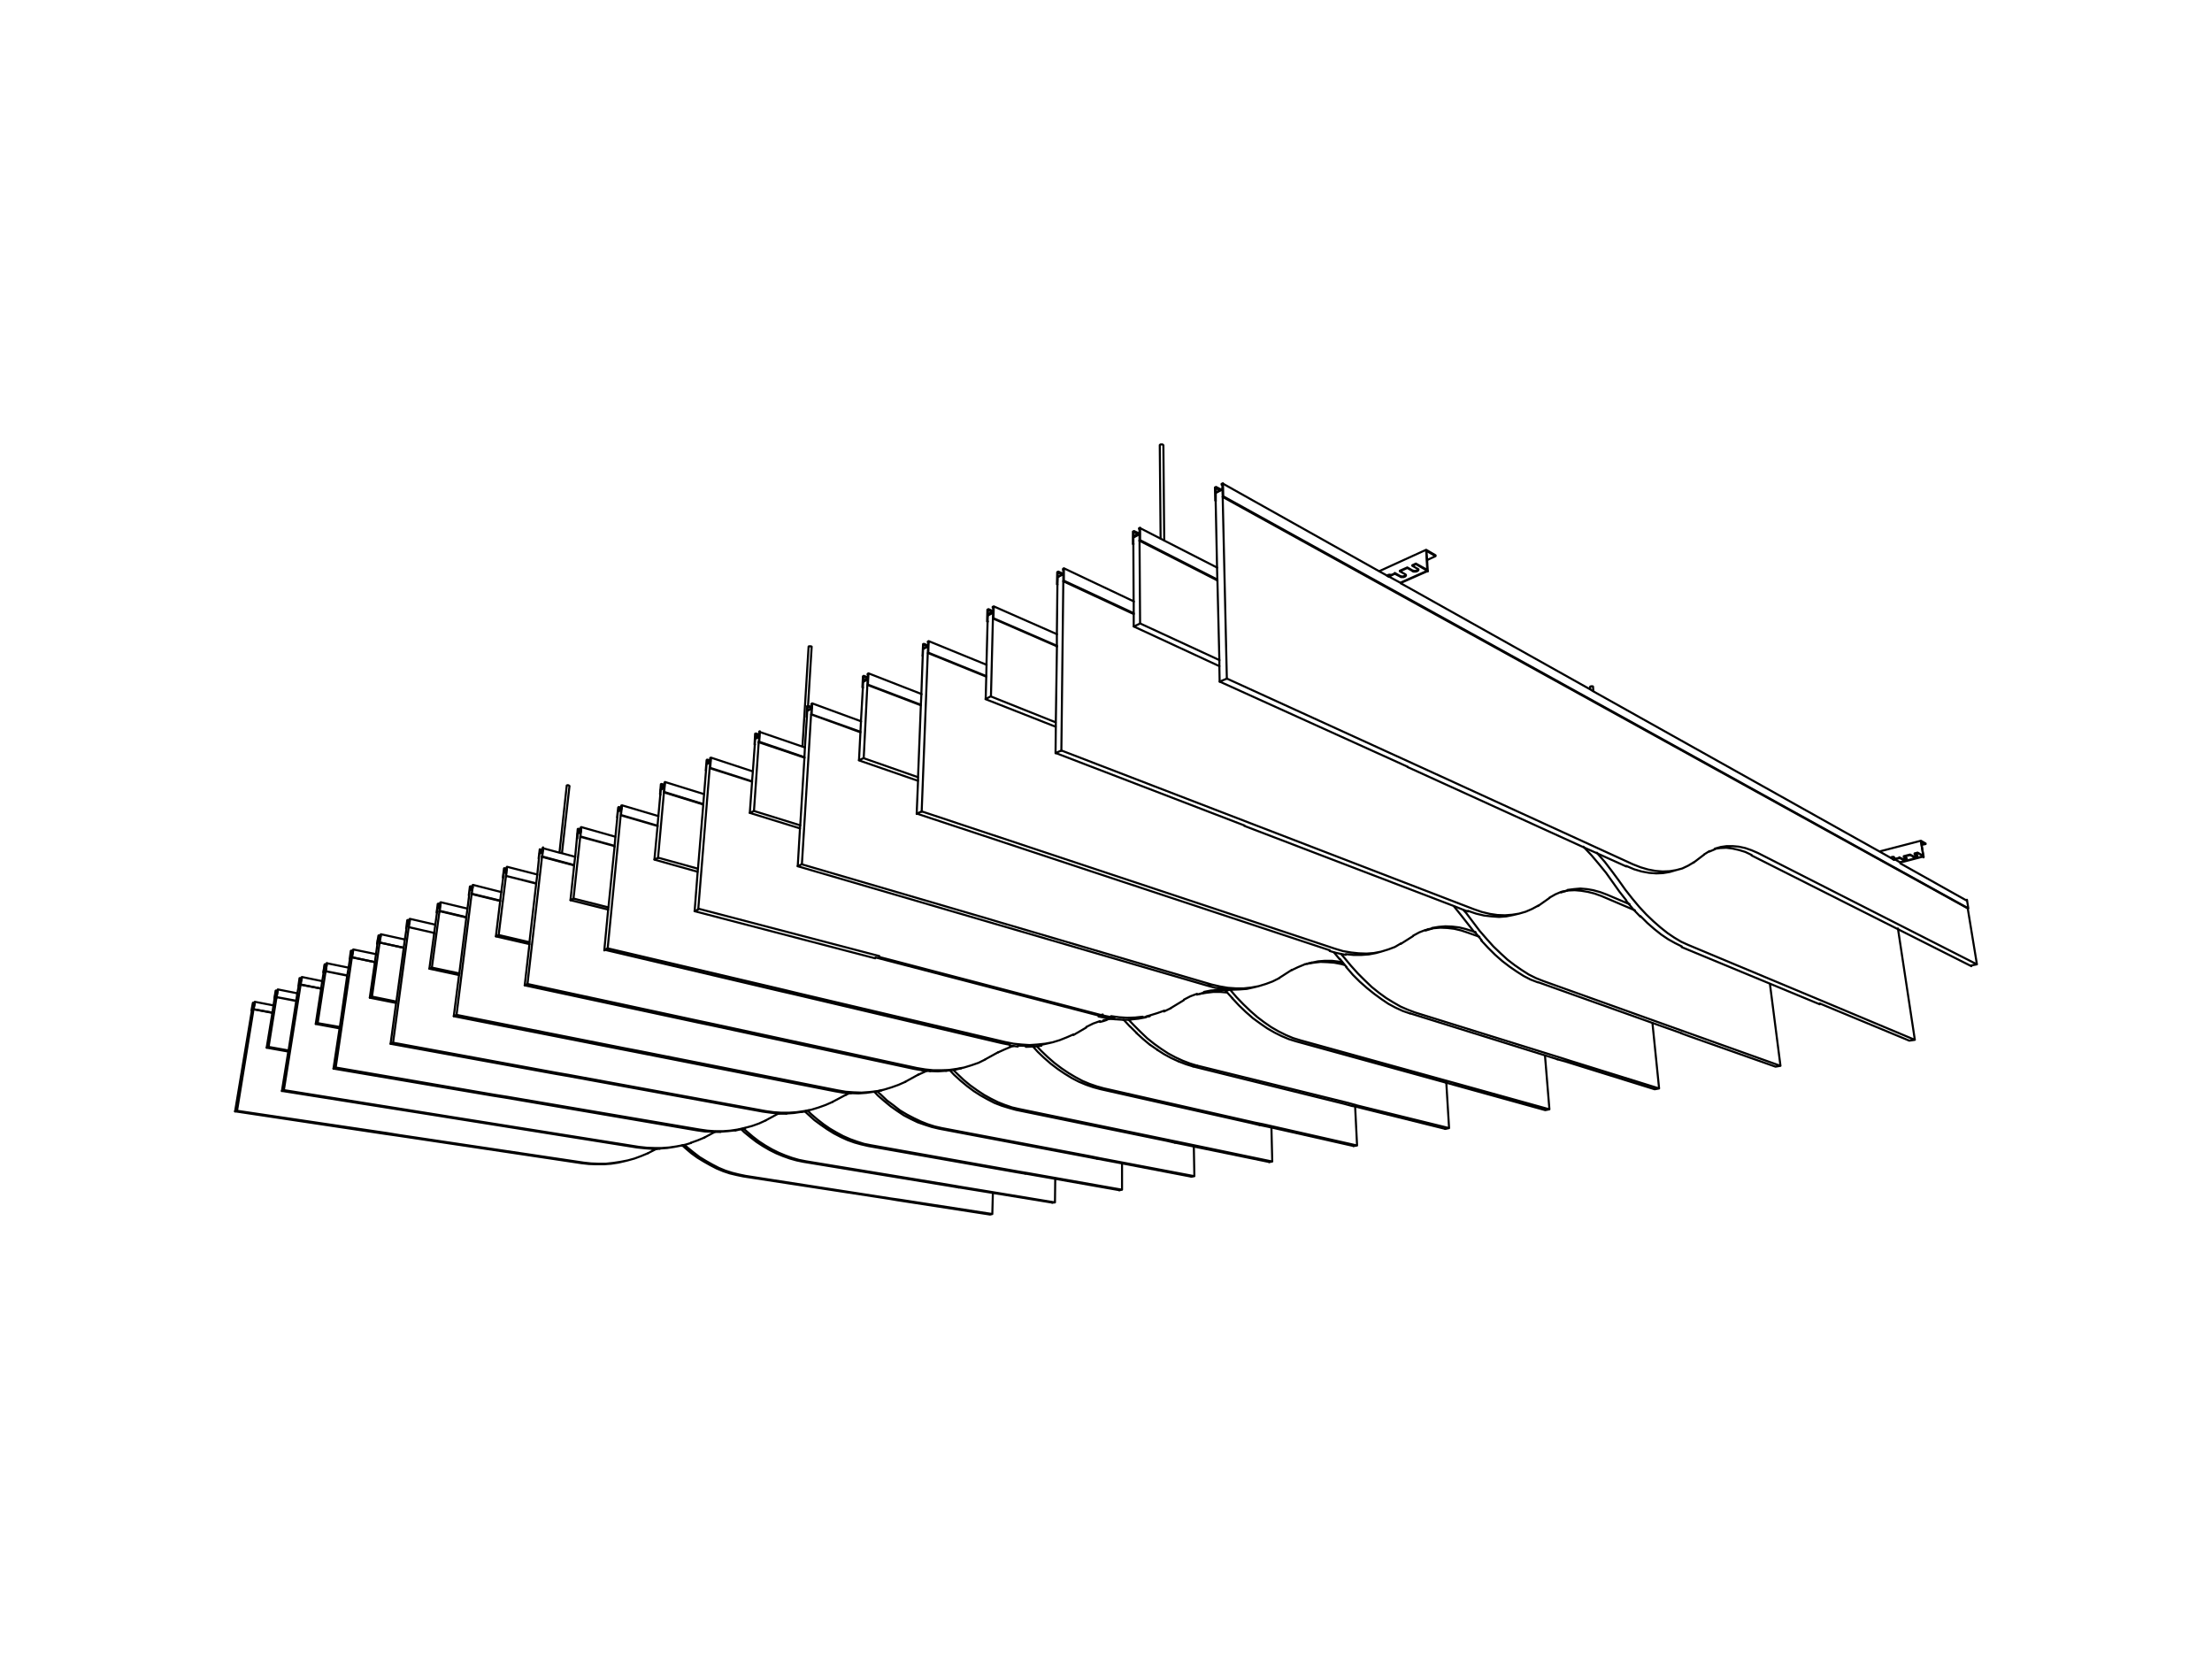 <?xml version="1.0" encoding="utf-8"?>
<!-- Generator: Adobe Illustrator 16.0.0, SVG Export Plug-In . SVG Version: 6.00 Build 0)  -->
<!DOCTYPE svg PUBLIC "-//W3C//DTD SVG 1.0//EN" "http://www.w3.org/TR/2001/REC-SVG-20010904/DTD/svg10.dtd">
<svg version="1.0" id="Layer_1" xmlns="http://www.w3.org/2000/svg" xmlns:xlink="http://www.w3.org/1999/xlink" x="0px" y="0px"
	 width="799.999px" height="600.001px" viewBox="0 0 799.999 600.001" enable-background="new 0 0 799.999 600.001"
	 xml:space="preserve">
<path fill="none" stroke="#000000" stroke-width="0.75" stroke-linecap="round" stroke-linejoin="round" stroke-miterlimit="10" d="
	M117.312,349.859l0.702-0.399 M118.214,348.364l7.819,1.595 M117.512,348.962l0.602,0.1 M117.512,348.763l0.602,0.1
	 M116.912,351.652h0.1 M117.413,348.962l0.602,0.1 M118.114,348.562v0.101 M117.813,351.254l7.719,1.495 M118.214,348.364
	l-0.401,2.89h-0.1 M117.011,351.652h-0.1l0.501-2.79 M335.546,236.141l0.1-2.392l-1.805,0.996 M334.143,233.051l-0.2,0.1
	 M335.546,232.254l0.2-0.1 M333.942,233.151l-0.101,1.395 M333.841,232.952l0.301-0.1 M335.846,231.855l-0.3,0.2v0.199
	 M334.143,232.852v0.199 M335.846,231.855l20.951,8.572 M334.143,233.051l1.404,0.598 M334.143,232.852l1.504,0.598
	 M333.642,237.138l0.1,0.099 M333.942,233.151l1.403,0.598 M335.546,232.254l0.2,0.1 M335.747,236.041l20.951,8.472
	 M335.846,231.855l-0.1,4.186l-0.2,0.1 M333.841,234.745l-0.1,2.293l-0.1,0.1l0.2-4.186 M359.204,221.291l-1.904,0.996
	 M357.5,220.593h-0.2 M359.003,219.696l0.2-0.1 M357.299,220.593v1.495 M357.099,220.494l0.401-0.2 M359.404,219.298l-0.401,0.199
	v0.199 M357.5,220.294v0.299 M359.404,219.298l22.856,10.065 M357.5,220.593l1.404,0.598 M357.5,220.294l1.704,0.797
	 M356.999,224.779l0.2,0.1 M357.299,220.593l1.403,0.698 M359.003,219.696l0.2,0.1 M359.304,223.583l22.956,9.966 M359.404,219.298
	l-0.1,4.285l-0.201,0.1 M357.198,224.68l-0.2,0.099l0.1-4.285 M292.24,255.277l1.303-21.229 M290.235,269.828l2.205-35.979h0.1v-0.1
	h0.101 M292.642,233.749h0.2h0.1h0.101h0.2h0.1l0.101,0.1h0.1v0.099v0.1 M256.653,277.801l0.2-2.093l-1.303,0.698 M255.75,274.911
	l-0.1,0.099 M256.854,274.412l0.1-0.099 M255.65,275.01l-0.1,1.197 M255.55,274.911l0.2-0.2 M257.154,274.014l-0.301,0.099v0.299
	 M255.75,274.711v0.2 M255.55,276.207l1.303-0.698 M257.154,274.014l15.137,4.983 M255.75,274.911l1.103,0.398 M255.75,274.711
	l1.203,0.399 M255.25,278.598h0.1 M255.65,275.01l1.203,0.399 M256.854,274.412h0.1 M256.854,277.701l15.137,4.884 M257.154,274.014
	l-0.301,3.687l-0.2,0.1 M255.55,276.406l-0.201,2.093l-0.1,0.099l0.301-3.687 M224.475,294.844l0.2-1.993l-1.203,0.697
	 M223.772,292.053l-0.1,0.1 M224.674,291.555h0.101 M223.672,292.153l-0.201,1.196 M223.572,292.053l0.2-0.199 M224.976,291.256
	l-0.301,0.099v0.2 M223.772,291.854v0.199 M223.471,293.349l1.203-0.698 M224.976,291.256l13.132,3.887 M223.772,292.053
	l0.902,0.299 M223.772,291.854l1.003,0.299 M223.171,295.541h0.1 M223.672,292.153l1.002,0.299 M224.674,291.555h0.101
	 M224.574,294.744l13.233,3.887 M224.976,291.256l-0.401,3.488l-0.1,0.1 M223.471,293.548l-0.2,1.894l-0.1,0.099l0.401-3.488
	 M209.838,302.618l0.2-1.894 M209.137,299.927h-0.101 M210.039,299.428l0.101-0.099 M209.037,299.927l-0.1,1.196 M208.937,299.827
	l0.201-0.1 M210.239,299.129l-0.201,0.1v0.199 M209.137,299.727v0.2 M208.937,301.123l1.102-0.598 M210.239,299.129l12.33,3.489
	 M209.137,299.927l0.901,0.199 M209.137,299.727l0.901,0.2 M209.037,299.927l1.002,0.299 M210.039,299.428h0.101 M209.938,302.518
	l12.33,3.39 M210.239,299.129l-0.301,3.389l-0.1,0.101 M208.736,303.116l-0.101,0.1l0.301-3.389 M147.787,335.308l0.201-1.595
	l-0.802,0.399 M148.087,332.518h0.1 M147.385,332.916l-0.2,0.997 M147.286,332.816l0.2-0.101 M148.288,332.318h-0.1l-0.1,0.199
	 M147.485,332.716l-0.1,0.2 M147.186,333.913l0.902-0.399 M148.288,332.318l9.123,2.093 M147.385,332.916l0.702,0.1
	 M147.485,332.716l0.702,0.2 M146.884,335.806h0.1 M147.385,332.916l0.702,0.199 M148.087,332.518h0.1 M147.886,335.308l9.123,2.094
	 M148.288,332.318l-0.401,2.989h-0.1 M147.186,334.112l-0.201,1.693h-0.1l0.401-2.989 M100.371,358.131v-0.099 M99.77,358.43
	l-0.201,0.897 M99.669,358.33l0.1-0.099 M100.471,357.832l-0.101,0.1v0.199 M99.77,358.231v0.198 M99.568,359.327l0.702-0.398
	 M100.471,357.832l7.017,1.395 M99.77,358.43l0.501,0.101 M99.77,358.231l0.601,0.099 M99.77,358.43l0.501,0.101 M100.07,360.623
	l7.017,1.295 M100.471,357.832l-0.401,2.791h-0.101 M99.269,361.021L99.269,361.021l0.401-2.69 M293.342,258.366l0.201-2.093
	l-1.604,0.798 M292.24,255.476l-0.201,0.099 M293.443,254.778l0.2-0.1 M292.04,255.575v1.296 M293.743,254.38l-0.3,0.199v0.199
	 M292.24,255.277v0.199 M293.743,254.38l17.644,6.478 M292.24,255.476l1.303,0.498 M292.24,255.277l1.303,0.398 M291.739,259.263
	l0.1,0.1 M292.04,255.575l1.404,0.499 M293.443,254.778l0.2,0.1 M293.543,258.366l17.643,6.279 M293.743,254.38l-0.2,3.986h-0.201
	 M291.939,257.071l-0.1,2.093l-0.1,0.099l0.2-3.887 M182.372,314.179l-0.1,0.1 M183.173,313.78l0.1-0.101 M182.271,314.278
	l-0.101,1.097 M182.271,314.079l0.1-0.1 M183.374,313.481l-0.1,0.1l-0.1,0.199 M182.372,313.979v0.199 M182.17,315.375l1.003-0.598
	 M183.374,313.481l10.927,2.791 M182.372,314.179l0.802,0.199 M182.372,313.979l0.902,0.299 M181.871,317.368h0.1 M182.271,314.278
	l0.902,0.199 M183.173,313.78h0.1 M193.899,319.461l-10.927-2.691l0.401-3.288 M181.97,317.269l-0.1,0.1l0.401-3.289
	 M313.692,247.702l0.1-2.292l-1.604,0.897 M312.39,244.613l-0.1,0.099 M313.792,243.915l0.101-0.1 M312.29,244.712l-0.101,1.395
	 M312.088,244.613l0.301-0.2 M314.093,243.516l-0.301,0.2v0.199 M312.39,244.413v0.2 M314.093,243.516l19.147,7.475 M312.39,244.613
	l1.403,0.597 M312.39,244.413l1.504,0.598 M311.888,248.599l0.2,0.1 M312.29,244.712l1.403,0.598 M313.792,243.915l0.101,0.099
	 M313.894,247.603l19.147,7.275 M314.093,243.516l-0.2,4.087l-0.201,0.099 M312.188,246.307l-0.1,2.192l-0.2,0.1l0.2-3.986
	 M108.691,356.038l7.418,1.495 M127.236,346.171l8.321,1.794 M196.004,309.893l11.629,3.091 M240.112,286.572l14.235,4.385
	 M91.649,365.008l6.817,1.296 M170.542,323.348l10.325,2.492 M412.134,195.577l28.169,14.352 M158.915,329.527l9.723,2.292
	 M384.566,210.228l25.462,11.86 M137.261,340.889l8.721,1.895 M442.206,179.73l269.46,148.8 M685.102,310.691l2.104,1.194
	l0.101,0.101 M502.354,208.534l4.211,2.292l0.1,0.1 M274.396,268.432l16.541,5.582 M117.713,351.254l7.819,1.595 M335.546,236.141
	l21.151,8.571 M359.104,223.683l23.157,10.066 M256.653,277.801l15.337,4.884 M224.475,294.844l13.333,3.887 M209.838,302.618
	l12.43,3.388 M147.787,335.308l9.223,2.094 M99.969,360.623l7.118,1.395 M293.342,258.366l17.844,6.478 M182.973,316.77
	l10.927,2.791 M313.692,247.702l19.348,7.375"/>
<path fill="none" stroke="#000000" stroke-width="0.75" stroke-linecap="round" stroke-linejoin="round" stroke-miterlimit="10" d="
	M194.8,310.447h0.101 M195.302,307.257l0.902,0.299 M196.204,306.758h0.1 M196.104,309.75l11.528,3.092 M196.404,306.459l-0.3,3.291
	l-0.101,0.1 M195.101,308.553l-0.2,1.795l-0.101,0.1l0.401-3.291 M240.211,284.515l-1.202,0.699 M239.209,283.718l-0.1,0.099
	 M240.312,283.219l0.1-0.1 M239.109,283.816l-0.1,1.197 M239.009,283.618l0.2-0.1 M240.512,282.819l-0.2,0.2v0.199 M239.209,283.518
	v0.2 M239.009,285.014l1.303-0.698 M240.512,282.819l14.135,4.389 M239.209,283.718l1.103,0.299 M239.209,283.518l1.103,0.299
	 M238.708,287.208l0.1,0.1 M239.109,283.816l1.203,0.3 M240.312,283.219h0.1 M240.211,286.411l14.135,4.388 M240.512,282.819
	l-0.301,3.591l-0.1,0.1 M238.808,287.208h-0.1l0.301-3.591 M695.627,309.551l-0.902-5.486 M696.429,305.262v-0.199 M693.622,308.553
	l-0.101-0.199 M692.42,308.853v-0.2 M688.509,309.85v-0.2 M687.908,310.748v-0.2 M690.816,309.251v-0.199 M691.818,309.75
	l-0.101-0.199 M686.906,310.249v-0.199 M695.627,309.649l0.101,0.101 M692.42,308.652l1.102-0.299l2.105,1.197 M688.509,309.649
	l2.308-0.598l0.901,0.499l0.101,0.099h0.1h0.1h0.101h0.101h0.101h0.101h0.1h0.101h0.1h0.101v-0.099h0.1h0.102h0.1l0.101-0.101h0.101
	v-0.1h0.1 M689.512,310.348L689.512,310.348h-0.1v0.1h-0.1l-0.101,0.101h-0.1h-0.102l-0.1,0.1h-0.101h-0.101h-0.1h-0.102h-0.099
	h-0.101h-0.101h-0.1h-0.101h-0.101v-0.1l-1.002-0.498 M696.429,305.062l-1.704-0.998l-14.635,3.79 M685.102,310.647l1.805-0.398
	l1.002,0.499l0.101,0.1h0.101h0.1h0.101h0.101h0.099h0.102h0.1h0.101l0.101-0.1h0.1h0.102h0.1l0.101-0.101h0.1v-0.1h0.1v-0.101
	h0.101h-0.101v-0.1l-1.003-0.498l2.308-0.599l1.002,0.499v0.1h0.1h0.1h0.101h0.101h0.101h0.101h0.1h0.101h0.1l0.101-0.1h0.1h0.102
	h0.1v-0.101h0.101h0.101v-0.099h0.1v-0.101v-0.1l-1.002-0.498l1.202-0.3l2.005,1.097 M687.207,311.844l8.42-2.194v-0.099
	 M695.728,309.75l-8.421,2.193 M694.825,304.264l1.604,0.998l-1.402,0.299 M421.055,195.347l-0.301-34.311 M419.751,194.648
	l-0.3-33.613v-0.099l0.1-0.1h0.101l0.1-0.1 M419.751,160.737h0.201h0.201h0.1h0.2l0.1,0.1l0.102,0.1l0.1,0.099 M516.188,206.119
	l-0.4-7.281 M519.195,201.132v-0.299 M512.078,204.024v-0.2 M510.774,204.623v-0.2 M506.264,206.618v-0.2 M506.364,208.513v-0.199
	 M508.97,205.42v-0.2 M510.875,206.518v-0.199 M504.459,207.516v-0.3 M516.188,206.417l0.201,0.1 M510.774,204.422l1.304-0.598
	l4.109,2.294 M506.264,206.417l2.706-1.197l1.905,1.098h0.1v0.099h0.101h0.101h0.101h0.1l0.1,0.1h0.101h0.101h0.101l0.1-0.1h0.101
	h0.101h0.1h0.101l0.1-0.099h0.101h0.101v-0.1h0.1l0.102-0.1l0.1-0.1v-0.099 M508.469,207.915L508.469,207.915l-0.101,0.099v0.1
	h-0.101l-0.1,0.1h-0.101v0.1h-0.1h-0.101l-0.101,0.099h-0.1h-0.101h-0.101l-0.1,0.1h-0.102h-0.099h-0.1h-0.102l-0.1-0.1h-0.101
	h-0.101h-0.1h-0.101v-0.099h-0.1l-1.905-1.098 M519.195,200.833l-3.408-1.995l-16.842,7.68 M502.354,208.413l2.105-0.897
	l1.905,0.997l0.1,0.1h0.101h0.1v0.1h0.101h0.101h0.1h0.102h0.1h0.099h0.102h0.1h0.101h0.101v-0.1h0.1h0.101h0.101l0.1-0.1h0.101
	v-0.1h0.1v-0.099h0.101v-0.1h0.101v-0.1v-0.1v-0.099h-0.101v-0.1h-0.101v-0.1l-2.004-1.097l2.706-1.197l1.905,1.097v0.1h0.1h0.101
	h0.101v0.1h0.101h0.1h0.1h0.101h0.101h0.101h0.1h0.101h0.101l0.1-0.1h0.101h0.1h0.101v-0.1h0.101l0.1-0.1h0.102v-0.099h0.1v-0.1
	l0.101-0.1v-0.1v-0.099h-0.101v-0.1h-0.1v-0.1h-0.102l-1.904-1.097l1.304-0.598l4.109,2.393 M506.564,210.707l9.623-4.289v-0.299
	 M516.389,206.518l-9.725,4.289 M515.887,199.237l3.309,1.895l-3.008,1.397 M91.648,365.006l0.3-1.496l-0.601,0.399 M91.547,362.812
	h-0.1 M92.049,362.513h0.1 M91.447,362.812l-0.1,0.898 M91.447,362.713l0.1-0.101 M92.149,362.313l-0.1,0.101v0.099 M91.547,362.612
	v0.199 M91.347,363.71l0.601-0.3 M92.149,362.313l6.716,1.296 M91.547,362.812l0.502,0.1 M91.547,362.612l0.502,0.101
	 M90.946,365.405h0.1 M91.447,362.812l0.602,0.1 M91.748,365.006l6.716,1.197 M92.149,362.313l-0.401,2.692h-0.1 M91.347,363.909
	l-0.301,1.396l-0.1,0.1l0.501-2.692 M575.132,249.107l-0.1-0.599 M576.235,249.806l-0.101-1.496 M575.032,248.509l0.1-0.1v-0.099
	h0.101l0.101-0.1h0.1 M575.433,248.209h0.201h0.1h0.101h0.1h0.101l0.101,0.1 M170.541,323.314l0.3-1.795l-1.002,0.498
	 M170.14,320.722l-0.1,0.1 M170.841,320.322h0.101 M170.04,320.821l-0.201,0.997 M169.939,320.622l0.201-0.101 M171.042,320.023
	l-0.1,0.1l-0.101,0.199 M170.14,320.521v0.2 M169.839,321.818l1.002-0.499 M171.042,320.023l10.225,2.592 M170.14,320.722
	l0.701,0.199 M170.14,320.521l0.802,0.2 M169.538,323.813h0.101 M170.04,320.821l0.801,0.199 M170.841,320.322h0.101
	 M170.641,323.216l10.225,2.493 M171.042,320.023l-0.401,3.192l-0.1,0.099 M169.839,322.018l-0.2,1.796h-0.101l0.401-3.191
	 M412.132,192.953l-2.205,1.197 M410.128,192.254l-0.201,0.1 M411.933,191.258l0.199-0.1 M409.927,192.354v1.496 M409.727,192.254
	l0.401-0.199 M412.333,190.858l-0.4,0.199v0.2 M410.128,192.056v0.199l1.403,0.798 M410.128,192.056l1.704,0.798 M409.727,196.744
	l0.2,0.099 M409.927,192.354l1.404,0.798 M411.933,191.258l0.199,0.1 M412.333,195.347l27.969,14.263 M412.333,190.858v4.488
	l-0.201,0.1 M409.927,196.644l-0.2,0.1v-4.489 M158.511,327.005h-0.1 M159.213,326.606l0.1-0.1 M158.411,327.005l-0.2,0.998
	 M158.311,326.904l0.2-0.099 M159.414,326.307l-0.201,0.1v0.2 M158.511,326.806v0.199 M158.211,328.003l0.902-0.4 M159.414,326.307
	l9.623,2.294 M158.511,327.005l0.702,0.1 M158.511,326.806l0.702,0.199 M157.91,329.998h0.1 M158.411,327.005l0.802,0.199
	 M159.213,326.606h0.1 M159.013,329.398l9.623,2.294 M159.414,326.307l-0.401,3.092l-0.101,0.101 M158.01,329.897l-0.1,0.101
	l0.401-3.094 M384.565,210.108v-2.494l-2.005,1.098 M382.761,206.917l-0.201,0.1 M384.465,206.019l0.1-0.099 M382.56,207.017v1.496
	 M382.36,206.917l0.401-0.199 M384.766,205.521l-0.301,0.199v0.299 M382.761,206.718v0.199 M384.766,205.521l25.262,11.969
	 M382.761,206.917l1.403,0.698 M382.761,206.718l1.704,0.798 M382.26,211.306l0.2,0.099 M382.56,207.017l1.404,0.698
	 M384.465,206.019l0.1,0.1 M384.766,210.009l25.262,11.769 M384.766,205.521v4.488l-0.201,0.1 M382.56,208.712l-0.1,2.493l-0.2,0.1
	l0.1-4.389 M137.259,340.868l0.201-1.596 M136.959,338.475h-0.1 M137.56,338.177l0.1-0.101 M136.859,338.475l-0.101,0.998
	 M136.859,338.376l0.1-0.101 M137.761,337.877l-0.101,0.1l-0.1,0.2 M136.959,338.275v0.199 M136.758,339.473l0.802-0.399
	 M137.761,337.877l8.621,1.895 M136.959,338.475l0.601,0.2 M136.959,338.275l0.701,0.199 M136.357,341.367h0.101 M136.859,338.475
	l0.701,0.2 M137.56,338.177h0.1 M137.359,340.868l8.622,1.896 M137.761,337.877l-0.402,2.991h-0.1 M136.458,341.268l-0.101,0.1
	l0.502-2.991 M442.206,179.587l-0.1-2.593l-2.406,1.296 M711.366,325.409l0.501,3.092h-0.2 M439.901,176.296l-0.302,0.199
	 M441.806,175.299l0.301-0.199 M439.6,176.496l0.101,1.496 M439.4,176.296l0.399-0.2 M442.306,174.8l-0.5,0.2v0.299 M439.8,176.097
	l0.102,0.2l1.402,0.897 M439.8,176.097l1.705,0.898 M439.5,180.984l0.2,0.199 M439.6,176.496l1.504,0.798 M441.806,175.299
	l0.301,0.1 M442.407,179.488l269.46,149.013 M442.306,174.8l0.102,4.688l-0.201,0.1 M439.7,178.291v2.594l-0.2,0.1l-0.1-4.688
	 M274.596,266.263l-1.504,0.698 M273.393,265.465l-0.1,0.1 M274.596,264.867l0.1-0.1 M273.293,265.564l-0.101,1.197
	 M273.092,265.366l0.301-0.1 M274.796,264.468l-0.2,0.099v0.3 M273.393,265.266v0.199 M273.192,266.762l1.404-0.698
	 M273.393,265.465l1.203,0.399 M273.393,265.266l1.203,0.399 M272.892,269.155l0.1,0.1 M273.293,265.564l1.303,0.399
	 M274.596,264.867h0.1 M274.596,268.258l16.34,5.585 M274.796,264.468l-0.2,3.79l-0.201,0.1 M272.992,269.155h-0.1l0.2-3.789
	 M117.511,348.948h-0.1 M117.411,348.948l-0.101,0.898 M117.411,348.849l0.1-0.1 M118.213,348.35l-0.1,0.1v0.1 M117.511,348.749
	v0.199"/>
<path fill="none" stroke="#000000" stroke-width="0.75" stroke-linecap="round" stroke-linejoin="round" stroke-miterlimit="10" d="
	M430.502,360.324l-2.306,1.196 M442.932,358.032h-2.506 M252.577,328.632l65.456,17.143 M401.834,367.5l2.906,0.398
	 M415.968,367.201l2.605-0.798 M404.74,367.898l2.907,0.2 M437.92,358.232l-2.507,0.497 M443.433,358.032h-0.501 M414.563,367.6
	l1.404-0.398 M397.422,367.3l1.404-0.398 M440.426,358.032l-2.506,0.2 M418.573,366.403l2.506-0.897 M410.554,367.998l2.707-0.299
	 M432.907,359.428l-2.405,0.896 M407.647,368.099l2.906-0.101 M316.629,346.272l5.012,1.296l75.781,19.731 M376.673,377.864
	l2.706-0.598 M403.035,368.297l-1.603,0.199l-2.406,0.499 M218.595,343.481l63.953,15.049 M368.152,378.163l2.907,0.101
	 M362.238,377.267l3.007,0.598 M283.75,358.032l4.912,1.195l74.879,17.64 M218.595,343.481l1.203-0.498 M385.794,375.173
	l2.506-1.096 M363.542,376.867l3.007,0.599 M377.976,377.466l2.707-0.499 M395.317,370.19l-2.406,1.196 M219.797,342.983
	l63.953,15.049 M366.548,377.466l2.907,0.299 M380.683,376.967l2.606-0.797 M369.456,377.765l2.907,0.199 M402.233,368.197
	l-2.004,0.399 M379.379,377.267l1.303-0.3 M362.238,377.267l1.303-0.399 M383.289,376.17l2.506-0.997 M375.169,377.765l2.806-0.299
	 M397.823,369.293l-2.506,0.897 M372.362,377.964l2.807-0.199 M282.547,358.53l4.812,1.096l74.879,17.641 M489.544,345.375h2.806
	l2.707-0.198l2.605-0.498 M516.207,336.107l2.306-0.398l2.405-0.2l2.507,0.101l2.505,0.299l2.507,0.598l2.405,0.798l4.21,1.494
	 M331.565,294.25l67.762,22.423 M486.736,345.077l2.808,0.298 M401.132,315.977l5.111,1.694l76.483,25.412 M331.565,294.25
	l1.804-0.797 M504.479,342.486l2.204-1.297 M482.727,343.083l3.007,0.897 M496.86,344.679l2.607-0.498 M513.3,337.203l-2.205,1.196
	 M525.229,335.111l-2.506-0.1 M530.141,336.007l-2.406-0.598 M333.37,293.453l67.762,22.523 M532.646,336.805l-2.506-0.798
	 M485.733,343.98l2.908,0.498 M499.468,344.181l2.605-0.799 M488.642,344.479l2.806,0.299 M520.316,335.21l-2.405,0.399
	 M527.734,335.409l-2.506-0.298 M497.662,344.679l1.806-0.498 M532.646,336.805l1.002,0.299 M522.723,335.012l-2.406,0.198
	 M502.073,343.382l2.406-0.896 M494.255,344.877l2.605-0.198 M515.605,336.307l-2.306,0.896 M491.447,344.777l2.808,0.1
	 M399.328,316.674l5.112,1.694l76.483,25.313 M539.463,331.423l2.707,0.2l2.605-0.2l2.506-0.498 M564.924,322.454l2.205-0.398
	l2.405-0.101l2.306,0.2l2.405,0.399l2.406,0.597l2.506,0.897l12.129,5.183 M381.786,272.326l68.263,26.21 M530.941,329.431
	l2.908,0.996l2.906,0.697l2.707,0.299 M452.254,297.738l80.794,31.094 M381.786,272.326l2.105-0.897 M554.098,328.732l2.206-1.195
	 M533.048,328.832l2.905,0.997 M546.881,330.825l2.506-0.398 M562.518,323.451l-2.105,1.195 M573.945,321.558l-2.406-0.2
	 M578.757,322.654l-2.507-0.699 M383.891,271.429l68.363,26.309 M581.162,323.55l-2.405-0.896 M535.953,329.829l2.908,0.697
	 M549.387,330.427l2.404-0.697 M538.861,330.526l2.706,0.398 M569.233,321.558l-2.305,0.298 M576.25,321.955l-2.305-0.397
	 M547.281,330.925l2.105-0.498 M581.162,323.55l8.22,3.488 M571.539,321.357l-2.306,0.2 M551.791,329.729l2.307-0.997
	 M544.273,331.024l2.607-0.199 M564.622,322.555l-2.104,0.896 M541.567,330.925l2.706,0.1 M596.398,315.678l2.607,0.199l2.404-0.1
	l2.406-0.399 M633.487,309.199l-2.306-1.096l-2.305-0.698l-2.205-0.498l-2.307-0.299l-2.205,0.1l-2.005,0.298 M441.128,246.514
	l67.962,30.794 M588.18,313.187l2.806,1.194l2.707,0.799l2.706,0.498 M511.596,276.411l78.99,36.177 M441.128,246.514l2.605-1.096
	 M610.532,313.086l2.004-1.195 M590.586,312.588l2.806,1.097 M603.816,315.079l2.406-0.398 M618.252,307.805L616.347,309
	 M628.877,306.209l-2.205-0.198 M633.487,307.505l-2.306-0.797 M443.733,245.418l67.862,30.993 M635.793,308.502l-2.306-0.997
	 M593.392,313.685l2.706,0.797 M606.223,314.681l2.205-0.598 M596.098,314.481l2.707,0.499 M624.466,306.011l-2.104,0.299
	 M631.182,306.708l-2.305-0.499 M712.978,349.163l2.005-0.398 M603.816,315.378l2.406-0.697 M635.793,308.502l79.189,40.263
	 M626.672,306.011h-2.206 M622.361,306.31l-2.105,0.598 M608.428,314.083l2.104-0.997 M601.311,315.18l2.506-0.101 M714.982,348.765
	l-3.308-20.133 M598.805,314.98l2.506,0.199 M577.554,308.402l0.301,0.397l2.606,2.991l2.506,3.288l2.506,3.39l2.406,3.387
	l2.506,3.189l2.506,2.99l2.506,2.691l2.605,2.491l2.507,2.191l2.506,1.994 M441.027,238.741l-28.669-13.255 M686.414,335.809
	l6.115,40.262l-29.672-12.457 M610.433,341.688l-2.406-1.096l-2.506-1.495l-2.506-1.694 M660.752,364.013l-2.605-1.098
	 M692.529,376.07l-2.006,0.299 M588.18,325.644l-2.506-3.189 M608.228,342.286l-2.407-1.196 M595.797,333.815l-2.507-2.492
	 M578.255,312.488l2.606,3.189 M690.523,376.369l-29.771-12.356 M605.82,341.09l-2.506-1.395l-2.506-1.694 M580.861,315.678
	l2.405,3.388 M572.642,306.209l0.401,0.399 M585.674,322.454l-2.407-3.389 M441.027,240.933l-30.974-14.351l2.305-1.096
	 M573.043,306.608l2.606,2.79 M598.303,336.007l-2.506-2.191 M412.157,193.197l-2.205,1.196 M575.649,309.398l2.605,3.09
	 M600.809,338.001l-2.506-1.994 M662.857,363.613l-2.605-1.096l-49.819-20.829 M502.373,207.847h0.201h0.2 M501.672,208.245v-0.099
	l0.101-0.1 M502.774,207.847l0.201,0.099h0.2l0.1,0.1 M501.772,208.046l0.2-0.1h0.201l0.199-0.099 M108.731,356.139l0.201-1.494
	l-0.702,0.299 M108.432,353.847v0.1 M109.033,353.547h0.1 M108.432,353.946l-0.201,0.897 M108.331,353.747h0.201 M109.233,353.349
	l-0.201,0.099v0.1 M108.532,353.747l-0.1,0.1 M108.23,354.844l0.702-0.399 M109.233,353.349l7.317,1.495 M108.432,353.847l0.601,0.1
	 M108.532,353.747l0.501,0.1 M107.93,356.537h0.101 M108.432,353.946l0.601,0.1 M109.033,353.547h0.1 M116.149,357.534l-7.418-1.396
	l0.502-2.79 M108.23,354.943l-0.2,1.594h-0.101l0.401-2.79 M685.211,310.595v-0.1l0.2,0.1 M684.408,309.897h0.201h0.201
	 M683.808,310.098h0.101l0.101-0.101 M684.811,309.897h0.1l0.102,0.1l0.1,0.498 M684.009,309.997h0.1h0.201l0.099-0.1
	 M203.258,308.402l2.706-24.118 M202.355,308.203l2.607-24.018v-0.1h0.1l0.1-0.099 M205.163,283.986h0.1h0.101h0.1h0.1l0.1,0.099
	h0.101l0.1,0.1l0.1,0.099 M127.276,346.272l0.3-1.594l-0.801,0.398 M126.976,343.98l-0.2,0.997 M126.875,343.88l0.2-0.099
	 M127.777,343.382l-0.1,0.1v0.1 M127.076,343.781l-0.1,0.199 M126.775,344.978l0.801-0.399 M127.777,343.382l8.22,1.695
	 M126.976,343.98l0.702,0.1 M127.076,343.781l0.602,0.099 M126.475,346.771h0.1 M126.976,343.98l0.601,0.1 M127.376,346.272
	l8.22,1.693 M127.777,343.382l-0.401,2.891h-0.1 M126.775,345.077l-0.201,1.594l-0.1,0.1l0.401-2.891 M196.041,309.997l0.201-1.894
	l-1.103,0.598 M195.439,307.307l-0.1,0.099 M196.242,306.907l0.1-0.099 M195.339,307.405l-0.101,1.097 M195.238,307.307l0.201-0.101
	 M196.441,306.608l-0.1,0.1l-0.1,0.199 M195.439,307.206v0.101 M195.238,308.502l1.003-0.599 M195.439,307.307l0.802,0.299
	 M195.439,307.206l0.902,0.199"/>
<path fill="none" stroke="#000000" stroke-width="0.75" stroke-linecap="round" stroke-linejoin="round" stroke-miterlimit="10" d="
	M415.937,377.896l-2.506-2.095 M426.258,383.879l-2.605-1.196 M408.619,371.215l-2.205-2.393 M237.95,310.287l-1.303,0.599
	 M432.872,385.375l-1.402,0.3 M252.279,315.273l-15.633-4.388 M413.431,375.802l-2.405-2.192 M421.048,381.287l-2.507-1.596
	 M240.153,284.959l-1.203,0.698 M423.652,382.683l-2.604-1.396 M490.298,399.635l-2.907-0.798l-54.519-13.462 M485.087,345.089
	l1.102,1.296l2.405,2.893l2.506,2.792l2.505,2.493l2.506,2.394l2.606,2.094l2.604,1.895l2.606,1.596 M331.953,281.07l-19.642-6.881
	 M597.631,370.02l2.404,23.633l-32.37-10.071 M511.644,366.13l-2.606-0.997l-2.505-1.098l-2.605-1.495 M566.062,383.879
	l-2.906-0.797 M600.035,393.652l-1.603,0.299 M489.296,352.568l-2.405-2.792 M509.939,366.528l-2.605-0.897 M497.013,359.449
	l-2.606-2.095 M598.433,393.951l-32.371-10.072 M507.334,365.631l-2.605-1.195 M494.406,357.354l-2.605-2.293 M504.729,364.436
	l-2.606-1.397 M482.48,344.491l2.005,2.393 M331.953,282.366l-21.346-7.379l1.704-0.798 M491.801,355.062l-2.505-2.493
	 M499.617,361.343l-2.604-1.894 M313.713,245.77l-1.603,0.897 M502.122,363.038l-2.505-1.695 M567.665,383.581l-2.806-0.898
	l-53.216-16.553 M529.383,329.234l0.901,0.997l2.405,3.19l2.405,3.191l2.506,2.892l2.505,2.792l2.606,2.493l2.505,2.293l2.605,1.995
	l2.606,1.795 M381.762,261.226l-23.451-9.374 M640.122,355.859l3.81,29.615l-31.269-11.168 M558.043,354.762l-2.505-0.998
	l-2.604-1.296l-2.505-1.595 M610.759,374.705l-2.705-0.997 M643.932,385.475l-1.805,0.3 M556.141,355.261l-2.606-0.998
	 M543.312,347.582l-2.606-2.293 M525.874,327.838l2.405,2.991 M642.127,385.774l-31.368-11.069 M553.534,354.263l-2.505-1.296
	 M540.706,345.289l-2.505-2.493 M551.029,352.967l-2.506-1.596 M533.19,337.111l-2.405-3.091l-2.506-3.191 M381.762,262.821
	l-25.355-9.971l1.904-0.998 M538.201,342.796l-2.506-2.692 M545.918,349.576l-2.605-1.994 M359.112,221.638l-1.905,0.997
	 M548.523,351.371l-2.605-1.795 M612.663,374.307l-2.807-0.997l-51.813-18.548 M218.406,421.074l2.606-0.199l2.605-0.398
	l2.606-0.599 M85.017,401.928l54.418,8.179 M210.289,420.676l2.706,0.299l2.706,0.1h2.706 M140.137,409.806l4.209,0.698
	l66.745,9.973 M85.017,401.928l0.702-0.198 M231.936,418.083l2.405-0.997 M211.09,420.477l2.706,0.299 M224.419,420.177l2.606-0.499
	 M85.718,401.729l54.418,8.076 M213.796,420.775l2.706,0.1 M227.025,419.678l2.505-0.697 M216.502,420.875h2.606 M226.224,419.878
	l0.802-0.2 M210.289,420.676l0.802-0.199 M229.53,418.98l2.405-0.897 M219.108,420.875l2.705-0.299l2.606-0.399 M139.435,410.106
	l4.209,0.598l66.645,9.972 M260.499,409.308l2.705-0.199l2.706-0.299 M120.595,386.472l57.525,9.772 M252.08,408.81l2.806,0.398
	l2.806,0.1 M178.92,395.946l4.41,0.698l69.651,11.865 M120.595,386.472l0.801-0.397 M274.528,406.316l2.405-1.097 M252.981,408.51
	l2.806,0.399 M266.812,408.51l2.606-0.599 M281.745,402.728h-0.201 M121.396,386.074l57.525,9.872 M255.788,408.909l2.806,0.199
	 M269.417,407.911l2.605-0.697 M258.593,409.108h2.806 M252.08,408.81l0.902-0.3 M272.022,407.214l2.506-0.897 M261.399,409.108
	l2.706-0.199l2.706-0.399 M178.12,396.244l4.409,0.698l69.551,11.867 M238.55,415.39l2.706-0.198l2.605-0.399l2.606-0.498
	 M101.954,394.549l55.921,8.876 M230.333,414.992l2.806,0.298l2.706,0.2 M158.676,403.225l4.309,0.698l68.149,10.869
	 M101.954,394.549l0.702-0.299 M252.38,412.399l2.405-0.997 M231.134,414.792l2.806,0.3 M244.764,414.593l2.606-0.499
	 M102.655,394.25l56.021,8.975 M233.94,415.092l2.706,0.1h2.705 M230.333,414.992l0.802-0.2 M249.875,413.297l2.506-0.897
	 M239.352,415.191l2.706-0.199l2.706-0.399 M157.875,403.425l4.31,0.698l68.148,10.869 M310.506,395.447l2.806-0.199l2.706-0.399
	 M164.088,367.526l60.732,11.966 M307.701,395.347l2.806,0.101 M301.888,394.649l2.906,0.499 M225.822,379.093l4.71,0.898
	l72.458,14.358 M164.088,367.526l1.002-0.499 M324.938,392.356l2.506-1.099 M302.99,394.35l2.906,0.499 M317.121,394.649
	l2.706-0.599 M334.559,387.569l-2.405,1.097 M165.09,367.027l60.732,12.065 M305.896,394.849l2.806,0.199 M319.827,394.051
	l2.606-0.798 M308.703,395.048l2.906,0.101 M318.725,394.35l1.102-0.299 M301.888,394.649l1.103-0.3 M322.433,393.253l2.505-0.896
	 M314.415,394.948l2.706-0.299 M335.26,387.271l-0.702,0.299 M311.608,395.148l2.806-0.2 M224.82,379.492l4.61,0.896l72.457,14.261
	 M339.168,387.469l2.907-0.198 M189.745,356.357l62.235,13.361 M336.362,387.37l2.806,0.099 M330.55,386.572l2.906,0.498
	 M253.182,369.321l4.711,0.997l73.76,15.955 M189.745,356.357l1.002-0.498 M353.9,384.378l2.406-1.197 M331.652,386.273l3.007,0.499
	 M345.983,386.572l2.706-0.498 M363.421,379.492l-2.405,1.097 M190.747,355.859l62.435,13.462 M334.66,386.772l2.906,0.298
	 M348.689,386.074l2.606-0.798 M337.565,387.07h2.806 M347.486,386.372l1.203-0.298 M330.55,386.572l1.102-0.299 M366.528,378.295
	l-0.702,0.2 M351.295,385.276l2.605-0.898 M343.177,386.97l2.806-0.397 M365.827,378.495l-2.405,0.997 M340.372,387.07l2.806-0.101
	 M251.979,369.719l4.81,0.998l73.761,15.855 M284.35,402.728l2.806-0.2l2.706-0.399 M141.238,377.498l59.029,10.769
	 M275.832,402.028l2.906,0.398l2.806,0.301 M201.169,387.968l4.61,0.797l71.054,13.064 M141.238,377.498l0.902-0.4 M298.581,399.635
	l2.505-1.096 M276.833,401.829l2.906,0.399 M290.863,401.829l2.606-0.499 M307.199,395.347l-1.403,0.698 M142.141,377.098
	l59.029,10.87 M279.739,402.229l2.806,0.198 M293.47,401.33l2.606-0.798 M282.545,402.427h2.806 M292.467,401.53l1.002-0.2
	 M275.832,402.028l1.002-0.199 M296.076,400.532l2.505-0.897 M285.352,402.427l2.806-0.198l2.706-0.399 M200.268,388.267l4.61,0.799
	l70.954,12.963 M445.3,357.952l2.905-0.099l2.706-0.199l2.706-0.6 M486.188,348.979l-1.002-0.3l-2.606-0.499l-2.505-0.198
	l-2.506-0.1l-2.505,0.298l-2.405,0.399 M288.458,313.279l66.645,19.444 M436.58,356.457l2.906,0.797l3.007,0.4 M356.808,332.125
	l5.011,1.497l76.366,22.436 M288.458,313.279l1.503-0.698 M460.232,354.961l2.405-1.197 M438.185,356.058l3.006,0.698
	 M452.516,357.155l2.706-0.499 M469.452,349.776l-2.306,1.097 M481.679,347.482h-2.505 M485.387,347.981l-1.202-0.199
	 M289.961,312.581l66.846,19.544 M441.19,356.756l2.906,0.498 M455.222,356.656l2.604-0.797 M444.097,357.254l2.906,0.2
	 M476.668,347.682l-2.405,0.498 M484.185,347.782l-2.506-0.3 M453.617,357.055l1.604-0.398 M436.58,356.457l1.604-0.399
	 M479.174,347.482l-2.506,0.199 M457.826,355.859l2.406-0.898 M449.81,357.454l2.706-0.299 M471.857,348.778l-2.405,0.998
	 M447.003,357.454h2.807 M355.104,332.724l5.111,1.496l76.366,22.237 M408.921,368.722l2.806-0.299l2.706-0.499 M443.695,358.95
	l-2.305-0.2h-2.605l-2.506,0.3l-2.405,0.399 M251.178,329.533l65.342,17.052 M403.208,368.623l2.905,0.199 M397.295,367.626
	l3.006,0.598 M317.922,346.087l5.011,1.296l75.765,19.844 M251.178,329.533l1.303-0.599 M420.947,365.831l2.505-1.198
	 M398.698,367.227l3.006,0.599 M413.13,368.024l2.706-0.498"/>
<path fill="none" stroke="#000000" stroke-width="0.75" stroke-linecap="round" stroke-linejoin="round" stroke-miterlimit="10" d="
	M239,285.507l-0.2,1.998 M684.861,310.883l0.3-0.101 M695.688,310.084l-0.702-4.196l-0.2-1.299 M502.127,208.478l1.103-0.5
	l1.203-0.599 M516.36,206.679l-0.2-3.996l-0.301-3.297 M92.051,363.335l-0.101,0.499 M170.838,321.373v0.3 M412.112,195.59v-2.498
	 M412.112,191.292v0.2v1.299 M409.907,193.991l1.403-0.699 M412.312,190.994l7.418,3.796 M409.907,194.291v2.498 M158.91,329.865
	l0.2-1.799l-0.902,0.5 M159.21,327.567l-0.1,0.399 M384.547,206.08v0.2v1.299 M382.542,208.677l1.403-0.799 M137.459,339.655
	l-0.802,0.4 M137.56,339.057v0.4 M442.083,175.208v0.3v1.299 M439.678,178.105l1.403-0.7 M274.384,268.622l0.201-2.098
	 M274.686,265.026v0.1 M274.785,264.726l15.437,5.295l0.902,0.3 M273.083,267.224l-0.101,2.197 M117.712,351.646l0.301-1.599
	l-0.802,0.398 M118.013,349.447v0.399 M335.731,232.256v0.2 M333.826,234.654l1.503-0.8 M359.086,223.764l0.1-2.398
	 M359.187,219.667v0.2v1.199 M357.282,222.165l1.403-0.799 M357.282,222.365l-0.101,2.398 M256.943,274.517v0.1 M210.031,300.993
	l-1.102,0.499 M210.131,299.594v0.1 M148.084,333.463v0.398 M99.97,361.037l0.2-1.499l-0.601,0.3 M100.271,358.938v0.4
	 M291.926,255.534l0.301-0.1 M293.63,254.834v0.2 M292.026,257.033l1.404-0.799l0.1-0.1 M182.967,317.077l0.201-1.798l-1.003,0.499
	 M183.168,314.779v0.3 M313.879,245.144l-0.101,0.2 M312.174,246.243l1.504-0.799 M262.356,423.38l-2.406-1l-2.305-1.199
	l-2.306-1.298l-2.305-1.399l-2.206-1.697l-2.105-1.699l-1.102-0.999 M104.38,379.92l-7.217-1.299 M359.086,431.472l-0.201,7.593
	l-33.58-5.194 M269.673,425.277l-2.406-0.5l-2.405-0.599l-2.506-0.799 M324.504,434.069l-2.907-0.5l-52.725-8.093 M358.885,439.064
	l-0.801,0.2 M250.027,417.085l-2.105-1.798 M268.873,425.477l-2.407-0.499 M256.843,421.381l-2.306-1.298 M358.084,439.265
	l-33.58-5.195 M266.465,424.978l-2.506-0.599 M254.538,420.083l-2.305-1.4 M263.959,424.379l-2.405-0.799 M247.922,415.287
	l-1.103-0.999 M97.164,378.621l-0.702,0.299 M325.305,433.87l-0.801,0.199 M104.28,380.319l-7.819-1.399 M252.232,418.683
	l-2.205-1.598 M322.399,433.47l-0.802,0.1 M261.554,423.58l-2.406-1l-2.305-1.199 M325.305,433.87l-2.906-0.4l-52.726-8.192
	 M284.007,417.884l-2.405-0.998l-2.406-1.199l-2.406-1.398l-2.305-1.498l-2.206-1.699l-2.205-1.898l-1.103-0.999 M122.924,371.427
	l-8.019-1.398 M381.641,426.377l-0.101,8.492l-33.88-5.596 M291.425,419.982l-2.506-0.5l-2.406-0.699l-2.506-0.899 M346.757,429.473
	l-2.907-0.499l-53.327-8.791 M381.54,434.869l-1.002,0.1 M271.377,411.29l-2.205-1.799 M290.523,420.183l-2.406-0.5
	 M278.294,415.887l-2.406-1.4 M288.117,419.683l-2.506-0.7 M275.888,414.486l-2.306-1.498 M285.611,418.982l-2.506-0.898
	 M269.172,409.491l-1.102-1.098 M122.824,371.927l-8.621-1.598l0.702-0.301 M273.583,412.988l-2.205-1.698 M283.105,418.084
	l-2.406-0.999l-2.405-1.198 M347.659,429.273l-2.907-0.5l-53.327-8.791 M333.024,405.596l-2.506-1.199l-2.506-1.299l-2.506-1.498
	l-2.305-1.799l-2.406-1.798l-2.205-2.099l-1.303-1.198 M166.127,352.045l-9.924-2.099 M431.76,414.687l0.2,10.69l-34.182-6.493
	 M340.643,407.993l-2.606-0.6l-2.506-0.799l-2.506-0.999 M396.775,419.083l-3.006-0.6l-54.23-10.29 M431.96,425.377l-1.103,0.2
	 M319.793,398.203l-2.306-1.999 M339.54,408.193l-2.506-0.6 M326.91,403.397l-2.406-1.598 M337.033,407.594l-2.506-0.799
	 M324.504,401.8l-2.406-1.699 M334.527,406.795l-2.606-0.899 M317.487,396.204l-1.203-1.299 M156.204,349.946l-0.902,0.4
	 M340.643,407.993l-1.103,0.2 M166.027,352.645l-10.726-2.298 M322.099,400.101l-2.305-1.897 M331.921,405.896l-2.505-1.2
	l-2.506-1.298 M397.778,418.884l-2.907-0.601l-54.229-10.29 M360.891,398.603l-2.606-1.3l-2.506-1.398l-2.406-1.598l-2.506-1.799
	l-2.405-1.998l-2.306-2.198l-1.303-1.299 M191.487,340.756l-11.126-2.599 M459.826,407.794l0.301,12.289l-34.08-7.095
	 M368.609,401.1l-2.607-0.6l-2.606-0.899l-2.506-0.998 M424.943,413.289l-3.007-0.699l-54.53-11.19 M460.127,420.083l-1.103,0.199
	 M347.358,390.81l-2.306-2.099 M367.406,401.399l-2.506-0.7 M354.675,396.204l-2.506-1.599 M364.9,400.699l-2.606-0.799
	 M352.169,394.605l-2.405-1.798 M362.294,399.9l-2.607-0.999 M345.052,388.711l-1.503-1.599 M180.361,338.157l-1.003,0.5
	 M368.609,401.1l-1.203,0.3 M191.487,341.455l-12.129-2.798 M349.764,392.808l-2.406-1.998 M359.688,398.901l-2.506-1.299
	l-2.506-1.398 M426.047,412.988l-2.908-0.599l-54.529-11.29 M307.463,411.989l-2.506-1.099l-2.406-1.299l-2.405-1.398l-2.306-1.599
	l-2.305-1.798l-2.205-1.899l-1.203-1.198 M143.374,362.235l-8.821-1.799 M405.797,420.781v9.492l-33.98-5.995 M314.981,414.188
	l-2.506-0.5l-2.506-0.799l-2.506-0.899 M370.814,424.478l-3.007-0.499l-53.728-9.492 M405.797,430.273l-1.002,0.199
	 M294.532,405.097l-2.205-1.999 M314.08,414.486l-2.606-0.599 M301.549,409.892l-2.406-1.498 M311.474,413.888l-2.506-0.699
	 M299.144,408.394l-2.305-1.599 M308.967,413.188l-2.506-0.898 M292.327,403.098l-1.203-1.099 M143.272,362.735l-9.522-1.898
	l0.802-0.4 M296.838,406.795l-2.306-1.698 M306.461,412.29l-2.406-1.101l-2.506-1.298 M371.816,424.278l-3.007-0.5l-53.828-9.591
	 M444.79,357.84l0.101,0.1l2.305,2.697l2.506,2.598l2.506,2.398l2.506,2.198l2.507,1.897l2.606,1.798l2.606,1.499 M289.42,298.495
	l-16.74-5.196 M558.762,381.718l1.604,19.481l-33.079-9.191 M470.251,376.223l-2.606-0.8l-2.606-1.099l-2.605-1.299
	 M522.775,391.509l-54.028-14.886 M560.365,401.199l-1.504,0.301 M448.099,363.635l-2.406-2.598 M468.747,376.623l-2.605-0.801
	 M455.717,370.129l-2.607-1.899 M558.861,401.5l-33.179-9.192 M466.142,375.822l-2.606-1.099 M453.109,368.229l-2.506-2.197
	 M463.535,374.724l-2.606-1.298 M442.785,357.739l0.501,0.601 M289.32,299.594l-18.143-5.595l1.503-0.7 M450.604,366.032
	l-2.505-2.397 M444.891,357.939l-1.604,0.4 M458.322,371.927l-2.605-1.798 M274.585,266.523l-1.503,0.7 M460.929,373.426
	l-2.606-1.499 M527.286,392.008l-2.907-0.799l-54.128-14.986 M391.463,390.91l-2.606-1.4l-2.506-1.498l-2.506-1.699l-2.506-1.896
	l-2.406-2.1l-2.405-2.297l-1.504-1.599 M220.055,328.167l-12.63-3.197 M210.031,300.993v-0.1 M490.099,400.2l0.701,14.088
	l-33.98-7.693 M399.181,393.606l-2.505-0.7l-2.607-0.898l-2.606-1.098 M455.516,406.895l-2.907-0.7l-54.63-12.289 M490.8,414.288
	l-1.304,0.198 M377.63,382.616l-2.305-2.197 M397.979,393.905l-2.606-0.698 M385.047,388.312l-2.505-1.699 M395.373,393.207
	l-2.606-0.899 M382.542,386.612l-2.506-1.897 M392.767,392.308l-2.606-1.099 M375.325,380.419l-1.704-1.898 M207.425,324.97
	l-1.103,0.599 M399.181,393.606l-1.203,0.299 M219.956,328.966l-13.633-3.397 M380.036,384.715l-2.406-2.099 M390.16,391.209
	l-2.506-1.299l-2.607-1.599 M456.819,406.595l-3.008-0.599l-54.63-12.39 M425.144,382.417l-2.606-1.398l-2.605-1.699l-2.506-1.798
	l-2.507-1.999l-2.405-2.297l-2.405-2.397l-1.905-1.998 M252.433,314.18l-14.434-3.996 M523.076,391.608l1.002,16.385l-33.679-8.293
	 M432.961,385.414l-2.605-0.8l-2.605-0.998l-2.606-1.199 M488.995,400.001l-2.907-0.799l-54.529-13.488 M524.078,407.993
	l-1.402,0.301 M411.11,373.626l-2.406-2.399 M431.559,385.714l-2.606-0.799 M418.628,379.72l-2.605-1.799 M428.952,384.915
	l-2.605-0.999"/>
<path fill="none" stroke="#000000" stroke-width="0.75" stroke-linecap="round" stroke-linejoin="round" stroke-miterlimit="10" d="
	M311.177,264.822l0.201-3.795 M356.689,244.645l0.1-4.096 M122.911,371.41l2.606-18.181 M107.072,362.319l0.401-2.697
	 M104.265,380.302l0.1-0.4l2.707-17.481 M166.118,352.03l2.506-19.879 M193.887,319.765l0.401-3.196 M191.48,341.441v-0.699
	l2.406-20.878 M143.36,362.22l2.607-19.079 M289.422,298.487l1.504-24.274 M252.432,314.171l1.904-22.976 M220.051,328.155
	l2.206-21.877 M333.032,255.034l0.2-3.896 M332.029,282.205v-1.298l1.003-25.673 M381.852,261.027l0.401-27.172 M440.999,238.75
	l-0.701-28.77 M410.021,221.968v-4.296 M196.292,307.077v0.5 M240.401,283.503l-0.1,0.599 M92.135,362.92h-0.101 M170.93,320.663
	v0.4 M411.324,193.298l0.201-0.1l0.301-0.2 M159.301,326.957l-0.1,0.399 M383.958,207.883l0.2-0.1l0.301-0.1 M137.646,338.445v0.101
	 M441.1,177.416l0.199-0.1l0.201-0.2 M687.309,312.272l24.06,13.486 M684.902,310.874l0.201,0.101 M274.687,265.123l-0.1,0.799
	 M118.099,348.934v0.1 M358.896,221.269l0.3-0.099v-0.1 M256.942,274.612v0.699 M224.763,291.794v0.599 M210.126,299.687l-0.1,0.499
	 M100.354,358.425v0.1 M293.534,255.833v0.3 M183.261,314.07v0.5 M98.45,366.716v-0.101 M116.094,357.925v-0.1 M180.854,326.158
	v-0.1 M135.542,348.335v-0.101 M445.711,361.021l-1.905-2.098l-0.401-0.6 M271.979,282.903v-0.1 M207.621,313.271v-0.1
	 M237.795,298.986v-0.099 M487.013,349.733l-0.701-0.8l-0.803-0.999 M311.177,265.022v-0.2 M535.031,339.045l-1.402-1.698
	l-0.302-0.3 M356.689,244.843v-0.199 M91.032,365.816v-0.1 M122.811,371.91l0.1-0.5 M107.072,362.42v-0.101 M101.958,394.586
	l2.306-14.284 M316.29,394.886l1.003-0.2l1.503-0.299 M166.018,352.631l0.1-0.601 M193.887,319.864v-0.1 M189.776,356.326
	l1.704-14.885 M291.126,401.978l1.003-0.299l0.401-0.101 M143.261,362.72l0.1-0.5 M289.323,299.586l0.1-1.099 M442.804,357.726
	l2.004,0.1l0.602,0.1 M406.514,368.812h1.704l0.802-0.1 M252.331,315.17l0.101-0.999 M402.202,368.514l0.803,0.1h0.301
	 M219.951,328.955l0.1-0.8 M333.032,255.233v-0.2 M331.527,294.392l0.501-12.187 M381.852,262.625v-1.598 M526.01,327.757
	l3.508,1.398l1.404,0.499 M440.999,240.948v-2.198 M509.067,277.41l63.558,28.969l4.911,2.198 M410.021,222.168v-0.2
	 M108.976,354.229v0.1 M127.623,344.34h-0.101 M196.192,307.878v0.199 M202.308,308.378l0.902,0.199l4.812,1.299 M240.302,284.402
	v0.2 M685.203,310.774h0.2l1.504-0.398 M411.826,192.999l0.301-0.199 M419.745,194.797l1.305,0.699l19.146,9.79 M159.301,326.857
	v0.1 M384.458,207.684l0.1-0.1 M441.5,177.115l0.601-0.299 M274.586,266.222v0.1 M118.099,349.434h-0.1 M335.738,232.458l-0.1,1.099
	v0.099 M335.336,233.855l0.201-0.1l0.1-0.1 M358.694,221.37l0.201-0.101 M256.843,275.611v0.1 M224.663,292.693v0.2
	 M210.026,300.485v0.299 M148.073,333.351v0.1 M293.634,255.034l-0.1,0.799 M183.261,313.971v0.1 M313.884,243.945v0.199v0.999
	 M313.683,245.443l0.101-0.1 M97.146,378.604l2.807-17.582 M96.445,378.902l2.005-12.187 M114.891,370.012l2.807-18.38
	 M380.549,434.943l-21.453-3.497l-12.331-1.998 M114.188,370.312l1.905-12.387 M156.192,349.934l2.707-20.079 M430.874,425.553
	l-25.062-4.794l-9.023-1.699 M155.291,350.333l1.704-12.587 M180.353,338.146l2.606-21.078 M459.044,420.26l-27.269-5.596
	l-6.816-1.397 M179.351,338.646l1.503-12.487 M134.54,360.422l2.706-19.181 M404.809,430.447l-23.157-4.095l-10.827-1.899
	 M133.738,360.821l1.804-12.486 M272.682,293.292l1.704-24.674 M525.709,392.288l-2.607-0.698l-0.3-0.101 M443.404,358.324h-0.1
	 M271.178,293.993l0.802-11.089 M207.419,324.96l2.406-22.076 M489.519,414.465l-29.673-6.692l-4.312-0.899 M206.316,325.559
	l1.304-12.287 M237.996,310.176l2.105-23.376 M522.701,408.271l-32.581-8.091l-1.103-0.2 M236.692,310.774l1.103-11.788
	 M312.379,274.014l1.303-26.173 M563.302,383.098l-4.511-1.398l-48.722-15.184 M485.509,347.935l-0.902-1.098 M310.676,274.812
	l0.501-9.79 M358.394,251.637l0.702-27.87 M608.214,373.707l-10.428-3.695l-41.502-14.784 M535.834,340.044l-0.803-0.999
	 M356.49,252.637l0.2-7.793 M85.017,401.978l6.015-36.161 M85.719,401.778l5.914-36.362 M265.964,408.87l2.106-0.499l0.501-0.1
	 M120.604,386.494l2.206-14.584 M257.745,409.37h1.002h1.805 M121.407,386.096l5.815-39.56 M268.572,408.271l0.401-0.1l0.501-0.2
	 M235.891,415.563h1.604l1.102-0.1 M247.418,414.165l0.201-0.1l2.306-0.699 M102.661,394.286l6.015-37.859 M246.517,414.365
	l0.301-0.1l0.601-0.101 M316.09,394.886h0.2 M164.113,367.515l1.905-14.884 M304.86,395.186l2.407,0.199h0.501 M165.115,367.015
	l5.414-43.354 M342.154,387.294l1.404-0.2l1.303-0.101 M347.566,386.395l-2.706,0.599 M333.533,387.094l1.804,0.2l1.103,0.1
	 M190.779,355.826l5.213-45.65 M289.925,402.178l1.202-0.2 M141.255,377.504l2.005-14.784 M281.604,402.777h0.201h2.606
	 M142.159,377.104l5.614-41.456 M288.521,313.172l0.802-13.585 M442.603,357.625l0.201,0.101 M290.024,312.473l3.308-53.943
	 M474.382,348.135l-1.604,0.399l-0.802,0.199 M406.213,368.812h0.301 M251.229,329.455l1.102-14.285 M400.397,368.214l1.805,0.3
	 M252.532,328.855l4.11-50.846 M435.385,359.023l-1.403,0.4l-1.103,0.299 M371.025,378.604l2.606-0.1h0.2 M373.832,378.504
	l1.203-0.101l1.605-0.2 M218.547,343.739l1.403-14.784 M365.21,378.203l1.404,0.101l1.503,0.2 M219.75,343.24l4.711-48.149
	 M400.197,368.912l-1.203,0.4l-1.203,0.299 M480.897,343.939l1.704,0.5l1.204,0.299 M483.806,344.738l1.403,0.3l1.503,0.301
	 M333.332,293.592l2.206-57.339 M517.89,335.849l-1.705,0.499l-0.602,0.2 M381.751,272.415l0.1-9.789 M383.856,271.516l0.702-61.235
	 M566.91,322.062l-2.005,0.6l-0.301,0.101 M450.021,298.688l75.989,29.069 M633.475,309.377l52.932,26.672l26.566,13.385
	 M441.1,246.542l-0.101-5.594 M443.706,245.443l-1.505-65.731 M620.242,307.077l-0.1,0.101l-1.905,0.8 M577.536,308.577
	l10.628,4.794 M412.327,225.464l-0.2-29.868 M658.137,363.22l-17.844-7.394l-32.079-13.286 M593.275,331.553l-2.005-2.098
	l-0.601-0.6 M590.67,328.855l-1.305-1.599l-1.201-1.398 M410.021,226.563v-4.395 M108.976,354.328l-0.1,0.399 M684.502,310.675
	h0.602h0.1 M127.521,344.34v0.499 M196.292,306.979v0.099 M196.393,306.778l5.915,1.6 M240.101,286.799l0.1-1.998 M240.401,283.403
	v0.1"/>
<path fill="none" stroke="#000000" stroke-width="0.75" stroke-linecap="round" stroke-linejoin="round" stroke-miterlimit="10" d="
	M99.569,359.737l-0.301,1.599 M117.21,350.352l-0.201,1.597 M158.206,328.483l-0.201,1.698 M182.161,315.702l-0.2,1.798
	 M234.383,417.055l3.107-1.598 M276.982,405.173l4.611-2.497 M254.831,411.362l3.909-2.096 M327.5,391.191l4.711-2.596
	 M356.367,383.104l4.711-2.596 M301.139,398.481l4.711-2.496 M462.716,353.646l4.511-2.896 M423.524,364.53l4.61-2.795
	 M388.242,374.316l4.611-2.695 M506.618,341.364l4.41-2.796 M556.234,327.685l4.108-2.896 M612.464,312.007l3.811-2.896
	 M136.455,341.564l0.2-1.598 M208.723,303.319l0.201-1.896 M126.531,346.957v-0.101 M291.817,259.484v-0.2 M255.332,278.756v-0.1
	 M223.257,295.73v-0.1 M382.428,211.553v-0.199 M439.661,181.298v-0.3 M498.9,206.661l2.706,1.498l0.502,0.299 M126.031,350.253
	l0.5-3.296 M169.031,328.883l0.601-4.793 M146.378,340.066l0.601-3.994 M291.115,270.268l0.702-10.784 M254.63,287.443l0.702-8.687
	 M222.555,302.82l0.702-7.09 M382.228,229.427l0.2-17.874 M440.163,205.263l-0.502-23.965 M506.618,210.955l68.459,38.344
	 M502.108,208.458l0.198,0.1 M158.005,330.281v-0.1 M181.961,317.6v-0.1 M136.455,341.665v-0.101 M272.973,269.469v-0.1
	 M208.623,303.42l0.1-0.101 M238.793,287.542v-0.1 M312.064,248.8v-0.2 M357.169,224.934v-0.199 M125.529,353.048l0.502-2.795
	 M168.63,331.978l0.401-3.095 M194.891,310.71v-0.101 M145.977,343.062l0.401-2.995 M290.915,274.062l0.2-3.795 M254.329,291.038
	l0.301-3.595 M222.255,306.116l0.3-3.296 M333.714,237.316v-0.199 M382.228,233.621v-4.194 M440.263,209.756l-0.1-4.493
	 M409.893,196.975v-0.2 M683.731,310.211l0.7,0.398l0.401,0.2 M442.268,174.907l56.633,31.754 M98.867,363.932l0.401-2.596
	 M116.508,355.045l0.501-3.097 M157.403,334.675l0.602-4.394 M181.259,322.892l0.702-5.292 M135.954,345.26l0.501-3.595
	 M272.271,279.155l0.702-9.686 M208.021,309.811l0.602-6.391 M238.092,295.332l0.701-7.789 M311.363,260.981l0.701-12.182
	 M356.768,240.512l0.401-15.578 M125.529,353.147v-0.1 M107.487,359.538l0.502-2.795 M168.63,332.078v-0.101 M194.29,316.501
	l0.601-5.791 M290.915,274.163v-0.1 M254.329,291.138v-0.1 M222.255,306.216v-0.1 M333.214,251.096l0.5-13.78 M382.228,233.821v-0.2
	 M440.263,209.956v-0.2 M409.993,217.645l-0.101-20.67 M109.091,353.747l-0.1,0.3v0.1 M127.634,343.761v0.3v0.2 M196.294,307.514
	l-0.1,0.2v0.1 M240.297,284.048v0.2v0.1 M92.051,362.833v0.199v0.2 M170.935,320.995l-0.1,0.198v0.101 M159.208,327.285v0.1v0.1
	 M137.658,338.469v0.3l-0.101,0.199 M575.077,249.299l1.103,0.699l103.843,58.115l3.709,2.099 M274.577,265.875v0.199v0.1
	 M118.112,348.954v0.199v0.2 M256.936,275.261l-0.101,0.2v0.1 M224.76,292.336l-0.1,0.2v0.1 M210.026,300.125v0.2v0.1
	 M148.182,332.777v0.399l-0.1,0.1 M100.371,358.439v0.2l-0.101,0.199 M183.264,314.504l-0.1,0.1v0.101 M98.466,366.527l0.401-2.596
	 M116.107,357.741l0.401-2.696 M157.002,337.671l0.401-2.996 M180.858,325.987l0.401-3.096 M135.553,348.154l0.401-2.895
	 M271.971,282.75l0.3-3.595 M207.621,313.105l0.4-3.295 M237.791,298.827l0.301-3.495"/>
</svg>
